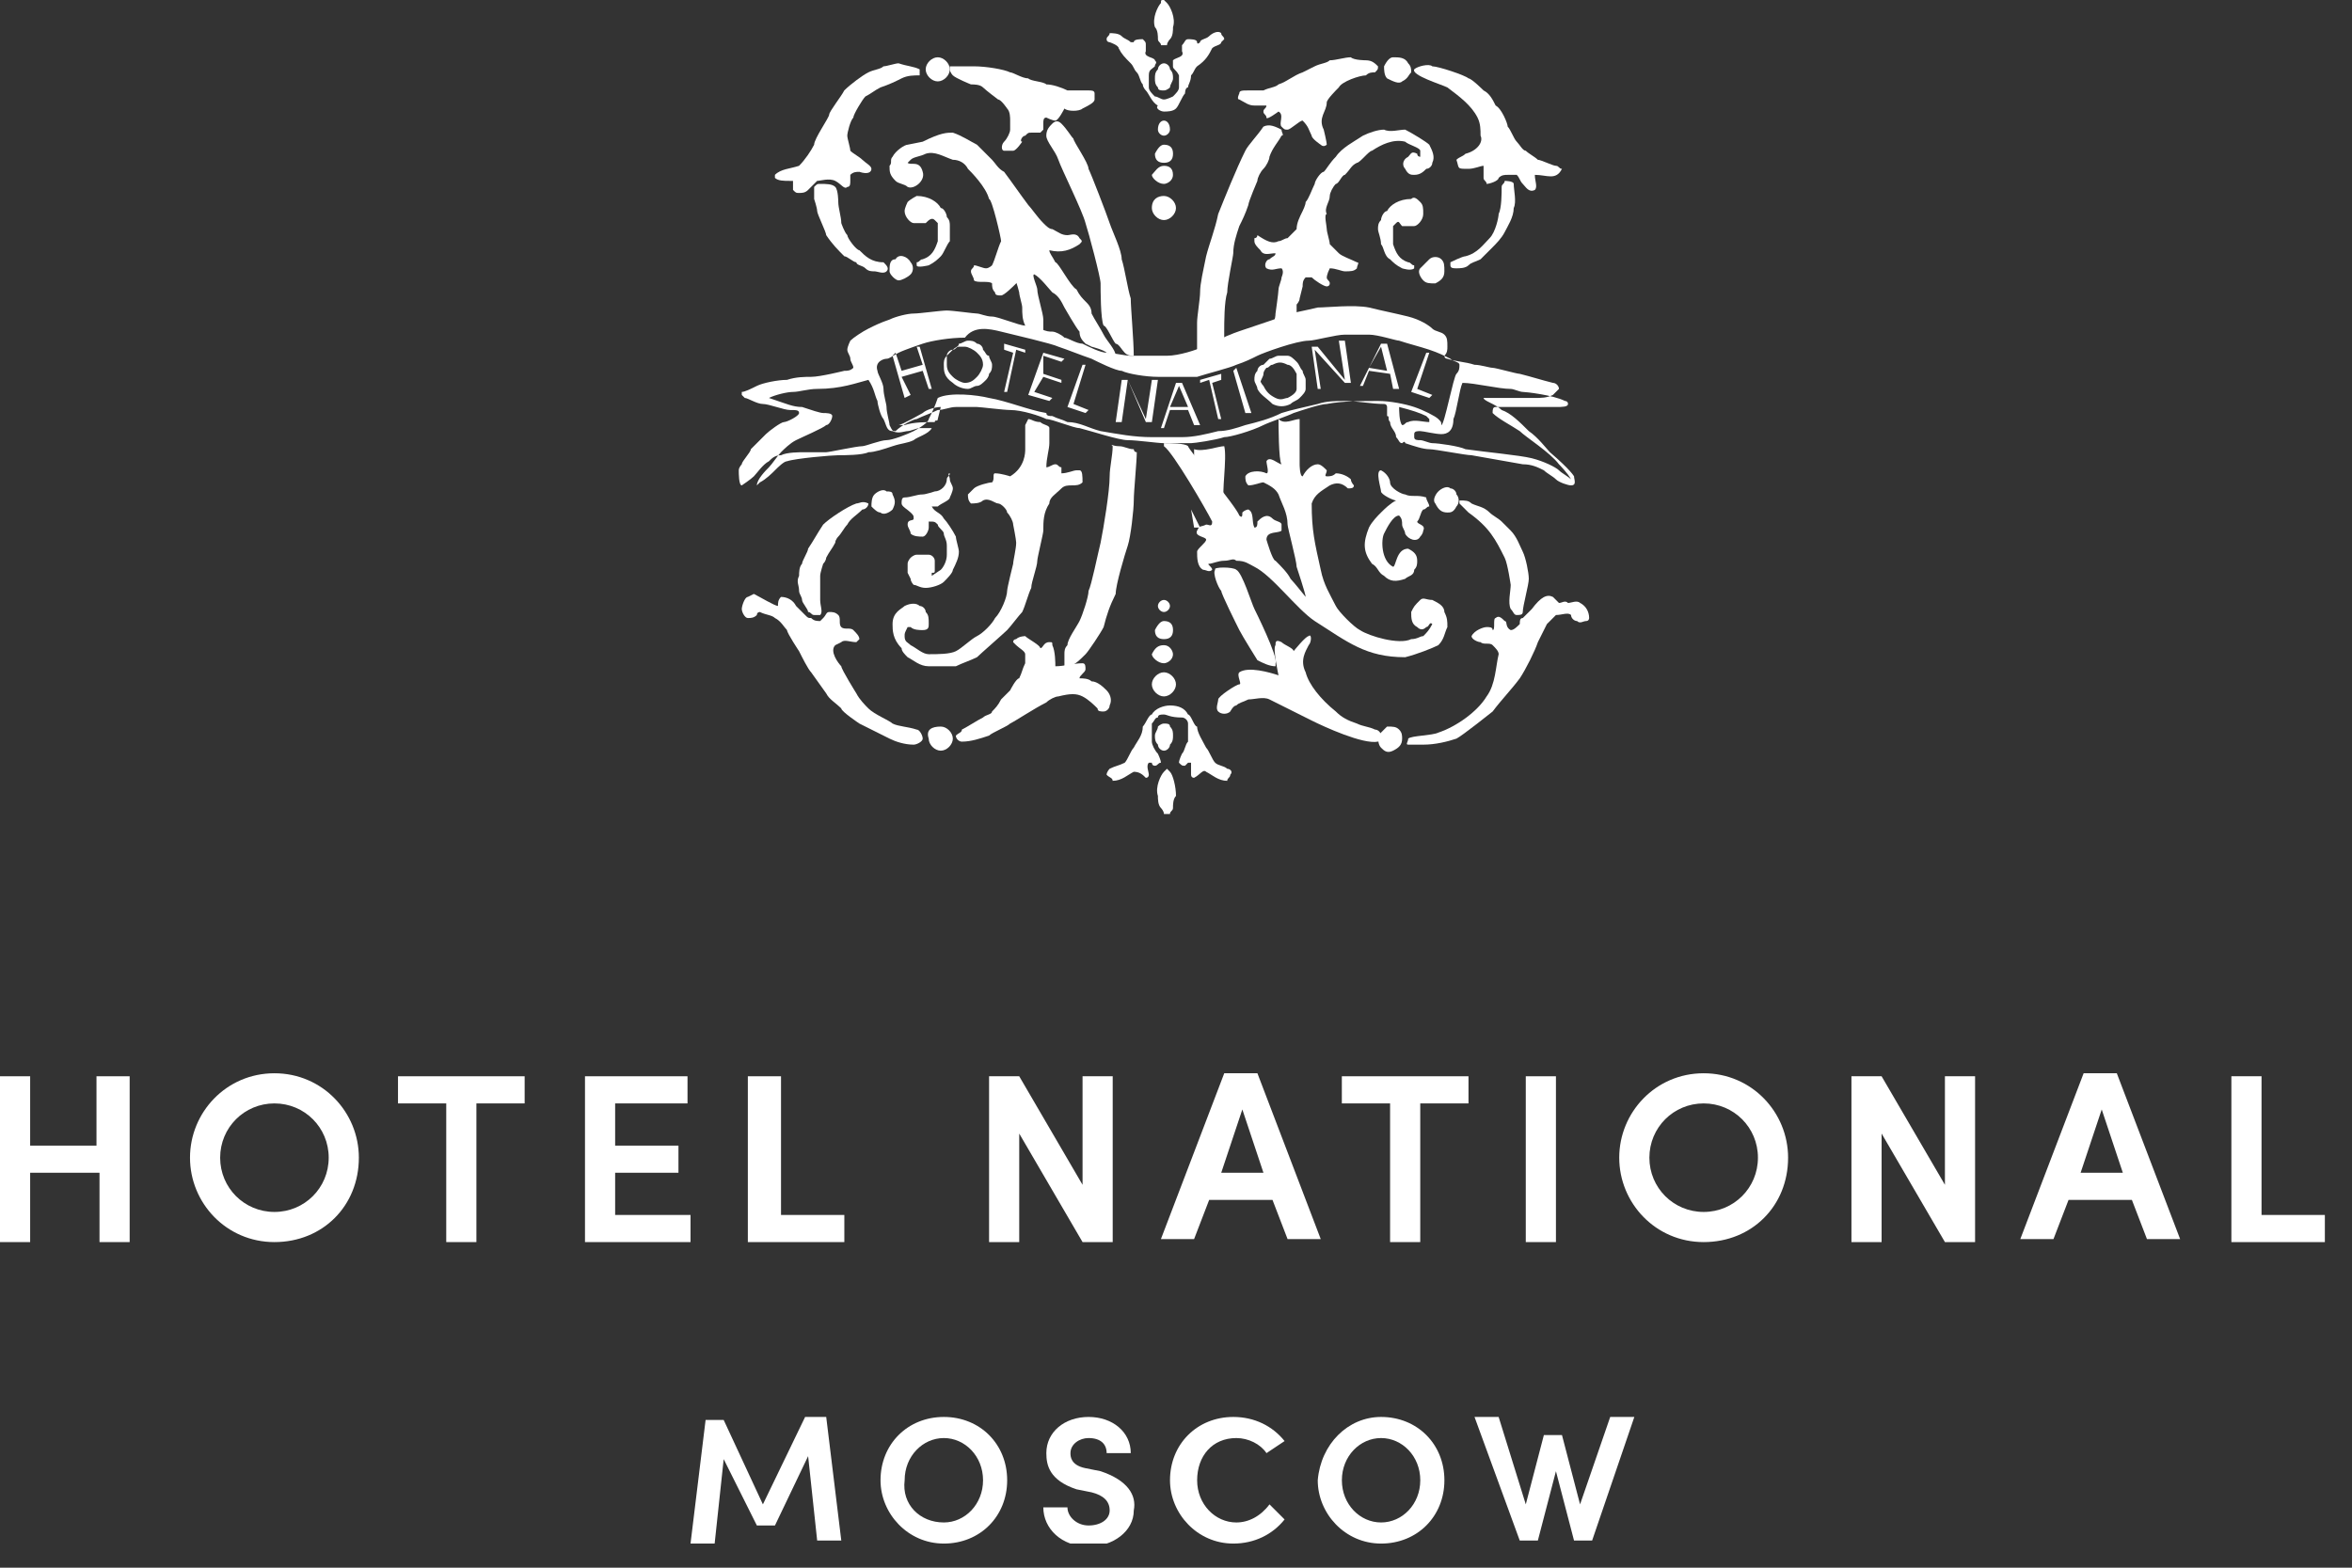 <?xml version="1.0" encoding="UTF-8"?> <svg xmlns="http://www.w3.org/2000/svg" width="78" height="52" viewBox="0 0 78 52" fill="none"><rect x="0" y="0" width="78" height="52" fill="#333333" stroke="none"/> <g clip-path="url(#clip0_487_7859)"> <path d="M26.7 47H27.4L27.9 51.1H27.1L26.8 48.3L25.7 50.6H25.1L24 48.4L23.7 51.2H22.9L23.4 47.1H24L25.3 49.9L26.7 47Z" fill="white"></path> <path d="M31.301 47C32.501 47 33.401 47.9 33.401 49.1C33.401 50.3 32.501 51.2 31.301 51.2C30.101 51.2 29.201 50.2 29.201 49.1C29.201 47.9 30.101 47 31.301 47ZM31.301 50.5C32.001 50.5 32.601 49.9 32.601 49.1C32.601 48.3 32.001 47.7 31.301 47.7C30.601 47.7 30.001 48.3 30.001 49.1C29.901 49.9 30.501 50.5 31.301 50.5Z" fill="white"></path> <path d="M35.4 50C35.4 50.3 35.7 50.6 36.1 50.6C36.5 50.6 36.8 50.4 36.8 50.1C36.8 49.8 36.6 49.6 36.2 49.5L35.7 49.4C34.8 49.1 34.7 48.6 34.7 48.2C34.7 47.5 35.3 47 36.1 47C36.9 47 37.5 47.5 37.5 48.2H36.7C36.7 47.9 36.5 47.7 36.1 47.7C35.8 47.7 35.5 47.9 35.5 48.2C35.5 48.3 35.5 48.6 36 48.7L36.5 48.8C37.4 49.1 37.7 49.6 37.6 50.1C37.6 50.8 36.9 51.3 36.1 51.3C35.2 51.3 34.6 50.7 34.6 50H35.4Z" fill="white"></path> <path d="M42.601 50.4C42.201 50.9 41.601 51.2 40.901 51.2C39.701 51.2 38.801 50.2 38.801 49.1C38.801 47.9 39.701 47 40.901 47C41.601 47 42.201 47.3 42.601 47.8L42.001 48.2C41.801 47.9 41.401 47.7 41.001 47.7C40.201 47.7 39.701 48.3 39.701 49.1C39.701 49.9 40.301 50.5 41.001 50.5C41.401 50.5 41.801 50.3 42.101 49.9L42.601 50.4Z" fill="white"></path> <path d="M45.801 47C47.001 47 47.901 47.9 47.901 49.1C47.901 50.3 47.001 51.2 45.801 51.2C44.601 51.2 43.701 50.2 43.701 49.1C43.801 47.9 44.701 47 45.801 47ZM45.801 50.5C46.501 50.5 47.101 49.9 47.101 49.1C47.101 48.3 46.501 47.7 45.801 47.7C45.101 47.7 44.501 48.3 44.501 49.1C44.501 49.9 45.101 50.5 45.801 50.5Z" fill="white"></path> <path d="M53.4 47H54.2L52.8 51.1H52.2L51.6 48.8L51 51.1H50.4L48.9 47H49.7L50.6 49.9L51.2 47.6H51.8L52.4 49.9L53.4 47Z" fill="white"></path> <path d="M4.3 35.7V41.2H3.3V38.9H1V41.2H0V35.7H1V38H3.2V35.7H4.3Z" fill="white"></path> <path d="M9.101 35.6C10.701 35.6 11.901 36.9 11.901 38.4C11.901 40 10.701 41.2 9.101 41.2C7.501 41.2 6.301 39.9 6.301 38.4C6.301 36.9 7.501 35.6 9.101 35.6ZM9.101 40.2C10.101 40.2 10.901 39.4 10.901 38.4C10.901 37.4 10.101 36.6 9.101 36.6C8.101 36.6 7.301 37.4 7.301 38.4C7.301 39.4 8.101 40.2 9.101 40.2Z" fill="white"></path> <path d="M13.299 35.7H17.399V36.6H15.799V41.2H14.799V36.6H13.199V35.7H13.299Z" fill="white"></path> <path d="M19.4 35.7H22.8V36.6H20.4V38H22.5V38.9H20.4V40.3H22.9V41.2H19.4V35.7Z" fill="white"></path> <path d="M24.901 35.7H25.901V40.3H28.001V41.2H24.801V35.7H24.901Z" fill="white"></path> <path d="M36.801 41.2H35.901L33.801 37.6V41.2H32.801V35.7H33.801L35.901 39.3V35.7H36.901V41.2H36.801Z" fill="white"></path> <path d="M42.2 39.8H40.1L39.6 41.1H38.5L40.6 35.6H41.7L43.8 41.1H42.7L42.2 39.8ZM40.5 38.9H41.9L41.2 36.8L40.5 38.9Z" fill="white"></path> <path d="M44.6 35.7H48.7V36.6H47.1V41.2H46.1V36.6H44.5V35.7H44.6Z" fill="white"></path> <path d="M50.6 35.7H51.6V41.2H50.6V35.7Z" fill="white"></path> <path d="M56.499 35.6C58.099 35.6 59.299 36.9 59.299 38.4C59.299 40 58.099 41.2 56.499 41.2C54.899 41.2 53.699 39.9 53.699 38.4C53.699 36.9 54.899 35.6 56.499 35.6ZM56.499 40.2C57.499 40.2 58.299 39.4 58.299 38.4C58.299 37.4 57.499 36.6 56.499 36.6C55.499 36.6 54.699 37.4 54.699 38.4C54.699 39.4 55.499 40.2 56.499 40.2Z" fill="white"></path> <path d="M65.4 41.2H64.5L62.4 37.6V41.2H61.4V35.7H62.4L64.5 39.3V35.7H65.5V41.2H65.4Z" fill="white"></path> <path d="M70.7 39.8H68.6L68.1 41.1H67L69.1 35.6H70.2L72.3 41.1H71.2L70.7 39.8ZM69 38.9H70.4L69.7 36.8L69 38.9Z" fill="white"></path> <path d="M74 35.7H75V40.3H77.1V41.2H74V35.7Z" fill="white"></path> <path fill-rule="evenodd" clip-rule="evenodd" d="M39.6 17.5L39.5 16.9L39.8 17.5H39.6ZM51.7 15.4C51.4 15 50.6 14.5 50.4 14.3C50.1 14.1 49.7 13.9 49.5 13.7C49.5 13.6 49.5 13.5 49.6 13.5C49.8 13.5 50.1 13.5 50.3 13.5C50.5 13.5 51.4 13.5 51.6 13.5C51.8 13.5 52 13.5 52 13.4C52 13.3 51.9 13.3 51.9 13.3C51.5 13.1 50.6 13 50.5 13C50.4 13 50.2 12.9 50.1 12.9C49.7 12.9 48.9 12.7 48.5 12.7C48.4 12.9 48.3 13.7 48.2 13.9C48.2 14.3 48 14.4 47.8 14.4C47.6 14.4 47.2 14.3 47.1 14.3C47 14.3 46.9 14.3 46.9 14.4C46.9 14.5 46.9 14.5 46.9 14.5C46.9 14.6 47 14.6 47.1 14.6C47.2 14.6 47.4 14.7 47.5 14.7C47.7 14.7 48.4 14.8 48.6 14.9C49.3 15 50.4 15.1 50.8 15.2C51.2 15.3 51.6 15.5 51.7 15.6C51.8 15.7 52 15.8 52.1 15.9C52 15.7 51.7 15.4 51.7 15.4ZM52.2 15.8C52.2 15.9 52.3 16.1 52.1 16.1C52 16.1 51.7 16 51.6 15.9C51.5 15.8 51.3 15.7 51.2 15.6C51 15.5 50.8 15.4 50.5 15.4C49.9 15.3 49.4 15.2 48.8 15.1C48.6 15.1 47.6 14.9 47.4 14.9C47.2 14.9 46.9 14.8 46.6 14.7C46.6 14.6 46.5 14.7 46.5 14.7C46.4 14.7 46.4 14.6 46.3 14.5C46.3 14.3 46.1 14.2 46.1 14C46 13.9 46.1 13.8 46 13.8C46 13.7 46 13.6 46 13.5C46 13.5 46 13.4 45.9 13.4C45.5 13.4 45 13.3 44.6 13.3C44.3 13.3 44 13.3 43.7 13.4C43.3 13.5 42.8 13.6 42.5 13.7C42.1 13.9 41.7 14 41.3 14.1C41 14.2 40.7 14.3 40.4 14.3C40 14.4 39.6 14.5 39.2 14.5C38.9 14.5 38.5 14.5 38.2 14.5C37.6 14.5 37.1 14.4 36.5 14.3C36.1 14.2 35.8 14 35.4 14C35.2 13.9 35.1 13.9 34.9 13.8C34.8 13.8 34.7 13.8 34.7 13.7C34.1 13.6 33.4 13.3 32.8 13.2C32.4 13.1 31.5 13 31.1 13.2C31 13.5 30.9 13.7 30.8 13.9C30.8 14 30.5 14.2 30.3 14.3C30.1 14.4 29.6 14.6 29.4 14.6C29.2 14.6 28.7 14.8 28.6 14.8C28.4 14.8 27.5 15 27.4 15C27.2 15 27 15 26.7 15C26.5 15 26.1 15 25.9 15.1C25.7 15.1 25.6 15.2 25.5 15.3C25.3 15.4 25.1 15.7 25 15.8C24.9 15.9 24.6 16.1 24.6 16.1C24.5 16.1 24.5 15.7 24.5 15.6C24.5 15.5 24.6 15.4 24.6 15.4C24.6 15.3 24.9 15 24.9 14.9C25 14.8 25.3 14.5 25.4 14.4C25.5 14.3 25.9 14 26 14C26.1 14 26.5 13.8 26.5 13.7C26.5 13.6 26.4 13.6 26.2 13.6C26 13.6 25.5 13.4 25.3 13.4C25.1 13.4 24.8 13.2 24.7 13.2L24.6 13.1V13C24.7 13 24.9 12.9 25.1 12.8C25.3 12.7 25.8 12.6 26.1 12.6C26.4 12.5 26.7 12.5 26.9 12.5C27.2 12.5 28 12.3 28 12.3C28.1 12.3 28.2 12.3 28.3 12.2C28.3 12.1 28.2 12 28.2 11.9C28.2 11.8 28.1 11.7 28.1 11.6C28.1 11.5 28.2 11.3 28.2 11.3C28.3 11.2 28.6 11 28.8 10.9C29 10.8 29.2 10.7 29.5 10.6C29.7 10.5 30.1 10.4 30.3 10.4C30.5 10.4 31.2 10.3 31.4 10.3C31.6 10.3 32.3 10.4 32.4 10.4C32.5 10.4 32.7 10.5 32.9 10.5C33.1 10.5 33.8 10.8 34 10.8L34.5 10.9C34.7 11 34.8 11 34.9 11C35 11 35.2 11.1 35.3 11.2C35.4 11.2 35.7 11.4 35.9 11.4C36.1 11.5 36.5 11.7 36.7 11.7C36.9 11.7 37.3 11.8 37.5 11.8C37.8 11.8 38.3 11.8 38.7 11.8C39.1 11.8 39.7 11.6 39.9 11.5C40.1 11.5 40.5 11.2 40.8 11.1C41 11 42.3 10.6 42.5 10.5C42.7 10.4 43.3 10.3 43.7 10.2C44 10.2 44.9 10.1 45.4 10.2C45.8 10.3 46.3 10.4 46.7 10.5C47.1 10.6 47.4 10.8 47.5 10.9C47.6 11 47.8 11 47.9 11.1C48 11.2 48 11.3 48 11.5C48 11.6 48 11.7 47.9 11.8C47.9 11.9 48 11.9 48 11.9C48.3 12 48.6 12 48.9 12.1C49.1 12.1 49.4 12.2 49.5 12.2C49.6 12.2 50.3 12.4 50.4 12.4C50.8 12.5 51.1 12.6 51.5 12.7C51.6 12.7 51.7 12.8 51.7 12.9C51.6 13 51.6 13 51.5 13.1C51.3 13.2 51.1 13.2 50.9 13.2C50.7 13.2 50.6 13.2 50.3 13.2C50.1 13.2 49.7 13.2 49.5 13.2C49.3 13.2 49.3 13.2 49.2 13.2C49.2 13.3 49.6 13.4 49.8 13.6C50.1 13.7 50.4 14 50.7 14.3C51 14.5 51.3 14.9 51.4 15C52.1 15.6 52.2 15.8 52.2 15.8ZM33.2 11C33.6 11.1 34.9 11.4 35.1 11.5C35.4 11.6 35.9 11.8 36.2 11.9C36.4 12 37 12.3 37.2 12.3C37.4 12.4 38 12.5 38.4 12.5C38.9 12.5 39.4 12.5 39.7 12.5C40 12.4 40.8 12.2 41 12.1C41.3 12 41.5 11.9 41.7 11.8C41.9 11.7 43 11.3 43.4 11.3C43.6 11.3 44.3 11.1 44.6 11.1C44.8 11.1 45.1 11.1 45.4 11.1C45.7 11.1 46.3 11.3 46.4 11.3C46.7 11.4 47.1 11.5 47.4 11.6C47.7 11.7 47.9 11.8 48.1 11.9C48.2 12 48.4 12 48.4 12.1C48.4 12.2 48.4 12.3 48.3 12.4C48.2 12.5 47.9 14.1 47.8 14.1C47.8 14 47.8 14 47.7 13.9C47.6 13.8 47.2 13.6 46.9 13.5C46.6 13.4 46.1 13.3 45.7 13.3C45.2 13.3 44.5 13.3 44 13.4C43.8 13.4 43.2 13.6 42.9 13.7C42.7 13.8 42.1 14 41.9 14.1C41.5 14.3 40.8 14.5 40.6 14.5C40.3 14.6 39.6 14.7 39.5 14.7C39.2 14.7 38.8 14.7 38.6 14.7C38.4 14.7 37.7 14.6 37.4 14.6C37.1 14.6 36.2 14.3 35.8 14.2C35.6 14.2 34.9 13.9 34.7 13.9C34.5 13.8 33.9 13.6 33.5 13.6C33.3 13.6 32.5 13.5 32.4 13.5C32.2 13.5 32 13.5 31.7 13.5C31.5 13.5 31.3 13.6 31.1 13.6C30.9 13.7 30.6 13.8 30.4 13.9C30.3 13.9 29.9 14.1 29.7 14.3C29.6 14.3 29.6 14.3 29.5 14.1C29.5 14 29.4 13.7 29.4 13.5C29.4 13.4 29.3 13.1 29.3 12.9C29.3 12.7 29.1 12.4 29.1 12.3C29 12 29.3 11.9 29.4 11.9C29.5 11.9 29.6 11.8 29.8 11.7C30 11.6 30.6 11.4 30.6 11.4C30.9 11.3 31.5 11.2 32 11.2C32.3 10.8 32.8 10.9 33.2 11ZM29.1 13.3C29.1 13.4 29.2 13.8 29.3 13.9C29.4 14.1 29.4 14.3 29.6 14.3C29.8 14.4 30 14.3 30.1 14.3C30.2 14.3 30.4 14.2 30.5 14.2C30.7 14.2 30.8 14.2 30.9 14.2C30.8 14.4 30.4 14.5 30.3 14.6C30.1 14.7 29.9 14.7 29.6 14.8C29.3 14.9 29 15 28.8 15C28.6 15.1 28 15.1 27.8 15.1C27.6 15.1 26.4 15.2 26.1 15.3C26 15.3 25.8 15.5 25.7 15.6C25.6 15.7 25.4 15.9 25.2 16L25.1 16.1C25.1 15.9 25.4 15.6 25.5 15.5C25.6 15.4 25.8 15.1 25.9 15C26 14.9 26.2 14.7 26.4 14.6C26.6 14.5 27.3 14.2 27.4 14.1C27.5 14.1 27.6 13.9 27.6 13.8C27.6 13.7 27.4 13.7 27.3 13.7C27.2 13.7 26.9 13.6 26.6 13.5C26.3 13.5 26.1 13.4 25.5 13.2C25.7 13.1 26.1 13 26.3 13C26.5 13 26.8 12.9 27.1 12.9C27.9 12.9 28.4 12.7 28.8 12.6C29 12.9 29 13.1 29.1 13.3ZM31.2 13.5L31.1 13.9C31.1 14 31 13.9 31 14C30.7 14 30.3 14 30 14.1C29.9 14.1 29.8 14.1 29.8 14.1C29.9 14.1 30.6 13.7 30.6 13.7C30.7 13.6 31 13.5 31.2 13.5ZM47.3 13.8L47.4 13.9C47.4 13.9 47.4 13.9 47.4 14C47.2 14 46.9 13.9 46.7 14C46.6 14 46.6 14.1 46.5 14.1C46.4 14 46.4 13.6 46.4 13.5C46.8 13.6 47.1 13.7 47.3 13.8ZM37.1 14.8C37.3 14.8 37.4 14.9 37.6 14.9C37.6 14.9 37.6 15 37.7 15C37.7 15.3 37.6 16.3 37.6 16.6C37.6 16.9 37.5 17.8 37.4 18.1C37.3 18.4 37 19.4 37 19.7C36.8 20.1 36.7 20.4 36.6 20.8C36.5 21 36.1 21.6 36 21.7C35.8 21.9 35.7 22 35.5 22.1C35.4 22.1 35.4 22.1 35.3 22.1C35.3 22.1 35.3 21.8 35.3 21.7C35.3 21.6 35.3 21.5 35.4 21.4C35.4 21.2 35.7 20.8 35.8 20.6C35.9 20.4 36.1 19.8 36.1 19.6C36.2 19.4 36.4 18.4 36.5 18C36.6 17.5 36.8 16.3 36.8 15.8C36.8 15.5 36.9 15.1 36.9 14.8C36.8 14.7 36.9 14.8 37.1 14.8ZM30.2 13.1L30 13.2L29.6 11.8L29.7 11.7L29.9 12.3L30.6 12.1L30.4 11.5H30.5L30.9 12.9H30.8L30.6 12.3L29.9 12.5L30.2 13.1ZM31.4 12.1C31.4 12.3 31.5 12.4 31.6 12.5C31.7 12.6 31.9 12.7 32 12.7C32.2 12.7 32.3 12.6 32.4 12.5C32.5 12.4 32.6 12.2 32.6 12.1C32.6 11.9 32.5 11.8 32.4 11.7C32.3 11.6 32.1 11.5 32 11.5C31.9 11.5 31.9 11.5 31.8 11.5C31.7 11.5 31.7 11.6 31.6 11.6C31.5 11.7 31.5 11.7 31.4 11.8C31.4 11.9 31.4 12 31.4 12.1ZM33.4 13H33.3L33.6 11.7L33.3 11.6V11.4L34 11.6V11.7L33.7 11.6L33.4 13ZM34.6 12.4L35.2 12.6V12.7L34.6 12.5L34.3 13L34.9 13.2L34.8 13.3L34.1 13.1L34.6 11.7L35.3 11.9L35.2 12L34.6 11.8V12.4ZM36 13.7L35.4 13.5L35.9 12.1H36L35.6 13.4L36.1 13.6L36 13.7ZM38 13.9L38.2 12.6H38.4L38.2 14H38L37.4 12.6L37.2 14H37L37.2 12.6H37.4L38 13.9ZM38.6 14.2H38.5L39 12.7H39.2L39.8 14.1H39.6L39.4 13.6H38.8L38.6 14.2ZM39.4 13.5L39.1 12.8L38.8 13.5H39.4ZM40.5 13.9H40.4L40.1 12.6L39.8 12.7V12.6L40.5 12.4V12.6L40.2 12.7L40.5 13.9ZM41.5 13.7H41.3L40.9 12.3L41 12.2L41.5 13.7ZM41.9 12.8C42 13 42.1 13.1 42.3 13.2C42.5 13.3 42.6 13.2 42.7 13.2C42.9 13.1 43 13 43 12.9C43 12.7 43 12.6 43 12.4C42.9 12.2 42.8 12.1 42.7 12.1C42.5 12 42.4 12 42.2 12.1C42.1 12.1 42.1 12.2 42 12.2C42 12.2 41.9 12.3 41.9 12.4C41.9 12.5 41.8 12.6 41.8 12.7C41.8 12.6 41.8 12.7 41.9 12.8ZM41.7 12.9C41.7 12.8 41.6 12.7 41.6 12.6C41.6 12.5 41.6 12.4 41.7 12.3C41.7 12.2 41.8 12.1 41.9 12.1C42 12 42 12 42.1 11.9C42.2 11.9 42.3 11.8 42.4 11.8C42.5 11.8 42.6 11.8 42.7 11.8C42.8 11.8 42.9 11.9 43 12C43.1 12.1 43.1 12.2 43.2 12.3C43.2 12.4 43.3 12.5 43.3 12.6C43.3 12.7 43.3 12.8 43.3 12.9C43.3 13 43.2 13.1 43.1 13.2C43 13.3 42.9 13.3 42.8 13.4C42.6 13.5 42.4 13.5 42.2 13.4C42 13.2 41.8 13.1 41.7 12.9ZM44.6 12.6L44.4 11.3H44.6L44.8 12.7H44.6L43.6 11.6L43.8 12.9H43.7L43.5 11.5H43.7L44.6 12.6ZM45.2 12.8H45.1L45.8 11.4H46L46.4 12.9H46.2L46.1 12.4L45.4 12.3L45.2 12.8ZM46 12.3L45.8 11.5L45.4 12.2L46 12.3ZM47.4 13.2L46.8 13L47.3 11.7H47.4L47 12.9L47.5 13.1L47.4 13.2ZM31.3 12.1C31.3 12 31.3 11.9 31.4 11.8C31.4 11.7 31.5 11.6 31.6 11.6C31.7 11.5 31.8 11.5 31.8 11.4C31.9 11.4 32 11.3 32.1 11.3C32.2 11.3 32.3 11.3 32.4 11.4C32.5 11.4 32.6 11.5 32.6 11.6C32.7 11.7 32.7 11.8 32.8 11.8C32.8 11.9 32.9 12 32.9 12.1C32.9 12.2 32.9 12.3 32.8 12.4C32.8 12.5 32.7 12.6 32.7 12.6C32.6 12.7 32.5 12.8 32.4 12.8C32.3 12.8 32.2 12.9 32.1 12.9C31.9 12.9 31.7 12.8 31.6 12.7C31.3 12.5 31.3 12.3 31.3 12.1Z" fill="white"></path> <path fill-rule="evenodd" clip-rule="evenodd" d="M38.599 6.5C38.799 6.5 38.999 6.7 38.999 6.9C38.999 7.1 38.799 7.3 38.599 7.3C38.399 7.3 38.199 7.1 38.199 6.9C38.199 6.6 38.399 6.5 38.599 6.5Z" fill="white"></path> <path fill-rule="evenodd" clip-rule="evenodd" d="M38.601 4.8C38.801 4.8 38.901 4.9 38.901 5.1C38.901 5.3 38.801 5.4 38.601 5.4C38.401 5.4 38.301 5.3 38.301 5.1C38.401 4.9 38.501 4.8 38.601 4.8Z" fill="white"></path> <path fill-rule="evenodd" clip-rule="evenodd" d="M38.6 4C38.7 4 38.8 4.1 38.8 4.3C38.8 4.4 38.7 4.5 38.6 4.5C38.5 4.5 38.4 4.4 38.4 4.3C38.4 4.1 38.5 4 38.6 4Z" fill="white"></path> <path fill-rule="evenodd" clip-rule="evenodd" d="M38.599 5.5C38.799 5.5 38.899 5.6 38.899 5.8C38.899 6 38.699 6.1 38.599 6.1C38.399 6.1 38.199 5.9 38.199 5.8C38.299 5.7 38.399 5.5 38.599 5.5Z" fill="white"></path> <path fill-rule="evenodd" clip-rule="evenodd" d="M38.599 22.3C38.799 22.3 38.999 22.5 38.999 22.7C38.999 22.9 38.799 23.1 38.599 23.1C38.399 23.1 38.199 22.9 38.199 22.7C38.199 22.5 38.399 22.3 38.599 22.3Z" fill="white"></path> <path fill-rule="evenodd" clip-rule="evenodd" d="M38.601 20.6C38.801 20.6 38.901 20.7 38.901 20.9C38.901 21.1 38.801 21.2 38.601 21.2C38.401 21.2 38.301 21.1 38.301 20.9C38.401 20.7 38.501 20.6 38.601 20.6Z" fill="white"></path> <path fill-rule="evenodd" clip-rule="evenodd" d="M38.6 19.9C38.7 19.9 38.8 20 38.8 20.1C38.8 20.2 38.7 20.3 38.6 20.3C38.5 20.3 38.4 20.2 38.4 20.1C38.4 20 38.5 19.9 38.6 19.9Z" fill="white"></path> <path fill-rule="evenodd" clip-rule="evenodd" d="M38.599 21.4C38.799 21.4 38.899 21.6 38.899 21.7C38.899 21.9 38.699 22 38.599 22C38.399 22 38.199 21.8 38.199 21.7C38.299 21.5 38.399 21.4 38.599 21.4Z" fill="white"></path> <path fill-rule="evenodd" clip-rule="evenodd" d="M38.6 27C38.6 26.9 38.5 26.8 38.5 26.8C38.4 26.7 38.4 26.5 38.4 26.4C38.3 26.1 38.5 25.7 38.6 25.6L38.7 25.5L38.8 25.6C38.9 25.7 39 26.1 39 26.4C38.9 26.5 38.9 26.7 38.9 26.8C38.9 26.9 38.8 26.9 38.8 27H38.6Z" fill="white"></path> <path fill-rule="evenodd" clip-rule="evenodd" d="M38.601 24C38.501 24 38.401 24.1 38.401 24.1C38.401 24.2 38.301 24.3 38.301 24.4C38.301 24.5 38.301 24.6 38.401 24.7C38.401 24.8 38.501 24.9 38.601 24.9C38.701 24.9 38.801 24.8 38.801 24.7C38.901 24.6 38.901 24.5 38.901 24.4C38.901 24.3 38.901 24.2 38.801 24.1C38.801 24 38.701 24 38.601 24Z" fill="white"></path> <path fill-rule="evenodd" clip-rule="evenodd" d="M38.601 3C38.701 3 38.801 2.9 38.801 2.9C38.801 2.8 38.901 2.7 38.901 2.6C38.901 2.5 38.901 2.4 38.801 2.3C38.801 2.2 38.701 2.1 38.601 2.1C38.501 2.1 38.401 2.2 38.401 2.3C38.301 2.4 38.301 2.5 38.301 2.6C38.301 2.7 38.301 2.8 38.401 2.9C38.401 3 38.501 3 38.601 3Z" fill="white"></path> <path fill-rule="evenodd" clip-rule="evenodd" d="M38.599 3.7C38.699 3.7 38.899 3.7 38.999 3.6C39.099 3.5 39.199 3.2 39.299 3.1C39.299 3.1 39.299 2.9 39.399 2.9C39.399 2.8 39.499 2.7 39.499 2.5C39.599 2.4 39.599 2.3 39.699 2.2C39.999 2 40.099 1.8 40.199 1.6C40.299 1.5 40.499 1.5 40.499 1.4L40.599 1.3C40.599 1.2 40.499 1.2 40.499 1.1C40.399 1 40.199 1.1 40.099 1.2C39.999 1.3 39.799 1.3 39.799 1.4C39.799 1.4 39.699 1.5 39.699 1.4C39.699 1.3 39.499 1.3 39.399 1.3C39.299 1.3 39.299 1.4 39.199 1.5C39.199 1.6 39.199 1.6 39.199 1.7C39.299 1.9 38.999 1.9 38.899 2C38.899 2.1 38.899 2.1 38.899 2.2C38.899 2.3 38.999 2.3 39.099 2.5C39.099 2.6 39.099 2.8 39.099 2.9C39.099 3 38.999 3.1 38.899 3.2C38.899 3.2 38.699 3.3 38.599 3.3C38.499 3.3 38.399 3.2 38.299 3.2C38.199 3.1 38.099 3 38.099 2.9C38.099 2.8 38.099 2.6 38.099 2.5C38.099 2.3 38.199 2.3 38.299 2.2C38.299 2.1 38.399 2.1 38.299 2C38.299 1.9 37.899 1.9 37.999 1.7C37.999 1.6 37.999 1.6 37.999 1.5C37.999 1.4 37.999 1.4 37.899 1.3C37.799 1.3 37.599 1.3 37.599 1.4C37.499 1.4 37.499 1.4 37.499 1.4C37.399 1.3 37.299 1.3 37.199 1.2C37.099 1.1 36.899 1.1 36.799 1.1C36.799 1.2 36.699 1.2 36.699 1.3C36.699 1.4 36.799 1.4 36.799 1.4C36.799 1.4 37.099 1.5 37.099 1.6C37.199 1.8 37.299 1.9 37.499 2.1C37.599 2.2 37.599 2.3 37.699 2.4C37.799 2.5 37.799 2.7 37.899 2.8C37.899 2.9 37.999 3 37.999 3C38.099 3.1 38.199 3.4 38.399 3.5C38.299 3.6 38.499 3.7 38.599 3.7Z" fill="white"></path> <path fill-rule="evenodd" clip-rule="evenodd" d="M38.701 1.5C38.701 1.4 38.801 1.3 38.801 1.3C38.901 1.2 38.901 1 38.901 0.9C39.001 0.6 38.801 0.2 38.701 0.1L38.601 0C38.501 0 38.501 0 38.501 0.1C38.401 0.2 38.201 0.6 38.301 0.9C38.401 1 38.401 1.2 38.401 1.3C38.401 1.4 38.501 1.4 38.501 1.5H38.701Z" fill="white"></path> <path fill-rule="evenodd" clip-rule="evenodd" d="M46.7 2.1C46.8 2.2 46.8 2.3 46.8 2.4C46.7 2.5 46.7 2.6 46.5 2.7C46.4 2.8 46.2 2.7 46 2.6C45.9 2.5 45.9 2.3 45.9 2.2C46 2 46.1 1.9 46.2 1.9C46.4 1.9 46.6 1.9 46.7 2.1Z" fill="white"></path> <path fill-rule="evenodd" clip-rule="evenodd" d="M45.299 2C45.499 2 45.599 2.1 45.699 2.2C45.699 2.3 45.699 2.3 45.599 2.4C45.499 2.4 45.399 2.4 45.299 2.5C45.099 2.5 44.499 2.7 44.399 2.9C44.299 3 43.999 3.3 43.999 3.4C43.999 3.7 43.699 3.9 43.899 4.3C43.899 4.3 43.999 4.7 43.999 4.8C43.999 4.8 43.899 4.9 43.799 4.8C43.799 4.8 43.499 4.6 43.499 4.5C43.399 4.3 43.399 4.2 43.199 4C43.099 4 42.799 4.3 42.699 4.3C42.599 4.3 42.599 4.3 42.499 4.2C42.399 4.1 42.599 3.8 42.399 3.7C42.399 3.7 41.999 4 41.999 3.9C41.999 3.8 41.899 3.8 41.899 3.7C41.899 3.6 41.999 3.6 41.999 3.5C41.899 3.5 41.699 3.5 41.599 3.5C41.399 3.5 41.299 3.4 41.099 3.3C40.999 3.3 41.099 3.1 41.099 3.1C41.099 3 41.199 3 41.399 3C41.499 3 41.699 3 41.899 3C42.099 2.9 42.299 2.9 42.399 2.8C42.699 2.7 42.899 2.5 43.199 2.4L43.599 2.2C43.799 2.1 43.999 2.1 44.099 2C44.299 2 44.599 1.9 44.799 1.9C44.899 2 45.299 2 45.299 2Z" fill="white"></path> <path fill-rule="evenodd" clip-rule="evenodd" d="M47.5 2.2C47.7 2.2 48.6 2.5 48.7 2.6C48.8 2.6 49.2 3 49.2 3C49.4 3.1 49.5 3.3 49.6 3.5C49.8 3.6 50 4.1 50 4.2C50.1 4.3 50.2 4.6 50.3 4.7C50.4 4.8 50.5 5 50.6 5C50.7 5.1 50.9 5.2 51 5.3C51.1 5.3 51.5 5.5 51.6 5.5C51.7 5.5 51.7 5.6 51.8 5.6C51.6 6 51.3 5.8 50.9 5.8C50.9 6 51 6.2 50.9 6.3C50.7 6.4 50.6 6.2 50.5 6.1C50.4 6 50.4 5.9 50.3 5.8C50.2 5.8 50 5.8 50 5.8C49.9 5.8 49.8 5.8 49.7 5.9C49.7 6 49.4 6.1 49.3 6.1C49.3 6 49.2 6 49.2 5.9C49.2 5.8 49.2 5.5 49.2 5.5C49.1 5.5 48.9 5.6 48.7 5.6C48.3 5.6 48.4 5.6 48.3 5.3C48.4 5.2 48.5 5.2 48.6 5.1C49 5 49.2 4.7 49.1 4.5C49.1 4.3 49.1 4.1 49 3.9C48.8 3.5 48.4 3.2 48 2.9C47.8 2.8 46.8 2.5 46.9 2.3C47 2.2 47.4 2.1 47.5 2.2Z" fill="white"></path> <path fill-rule="evenodd" clip-rule="evenodd" d="M30.499 2.3C30.499 2.4 30.499 2.5 30.499 2.5C30.299 2.5 30.099 2.5 29.899 2.6C29.699 2.7 29.499 2.8 29.199 2.9C28.999 3 28.899 3.1 28.699 3.2C28.599 3.3 28.299 3.8 28.299 3.9C28.199 4 28.099 4.4 28.099 4.5C28.099 4.6 28.199 4.9 28.199 5C28.299 5.1 28.499 5.2 28.599 5.3C28.699 5.4 28.899 5.5 28.899 5.6C28.899 5.7 28.799 5.8 28.499 5.7C28.399 5.7 28.299 5.7 28.199 5.8V6C28.199 6.1 28.199 6.2 28.099 6.2C27.999 6.3 27.899 6.1 27.699 6C27.499 5.9 27.199 6 27.099 6C26.999 6.1 26.899 6.2 26.799 6.3C26.699 6.4 26.599 6.4 26.499 6.4C26.399 6.4 26.399 6.4 26.299 6.3V6C26.299 6 26.199 6 26.199 6C25.999 6 25.799 6 25.699 5.9V5.8C25.899 5.6 26.199 5.6 26.499 5.5C26.699 5.3 26.899 5 26.999 4.8C26.999 4.6 27.499 3.9 27.499 3.8C27.499 3.7 27.899 3.2 27.999 3C28.199 2.8 28.599 2.5 28.799 2.4C28.999 2.3 29.199 2.3 29.299 2.2C29.399 2.2 29.699 2.1 29.799 2.1C30.099 2.2 30.299 2.2 30.499 2.3Z" fill="white"></path> <path fill-rule="evenodd" clip-rule="evenodd" d="M33.5 2.4C33.6 2.4 33.9 2.6 34.1 2.6C34.2 2.7 34.6 2.7 34.7 2.8C34.9 2.8 35.2 2.9 35.4 3C35.6 3 36 3 36.1 3C36.2 3 36.3 3 36.3 3.1C36.3 3.1 36.3 3.2 36.3 3.3C36.3 3.4 36.1 3.5 35.9 3.6C35.8 3.7 35.4 3.7 35.3 3.6C35.3 3.6 35.1 4 35 4C34.9 4 34.7 3.9 34.7 3.9C34.6 3.9 34.6 4 34.6 4.1V4.3C34.6 4.3 34.6 4.3 34.5 4.4C34.5 4.4 34.3 4.4 34.2 4.4C34.1 4.4 34.1 4.4 34 4.5C33.9 4.5 33.8 4.7 33.9 4.7C33.9 4.7 33.7 5 33.6 5C33.5 5 33.4 5 33.3 5C33.2 5 33.2 4.8 33.3 4.7C33.4 4.6 33.5 4.4 33.5 4.3C33.5 4.2 33.5 4.1 33.5 4C33.5 3.9 33.5 3.7 33.4 3.6C33.4 3.6 33.2 3.3 33.1 3.3C33.1 3.3 32.7 3 32.6 2.9C32.5 2.8 32.3 2.8 32.2 2.8C32.2 2.8 31.7 2.6 31.6 2.5C31.6 2.5 31.5 2.4 31.5 2.3V2.2C31.7 2.2 32.1 2.2 32.3 2.2C32.7 2.2 33.3 2.3 33.5 2.4Z" fill="white"></path> <path fill-rule="evenodd" clip-rule="evenodd" d="M35.199 4.1C35.399 4.3 35.499 4.5 35.599 4.6C35.599 4.7 36.099 5.4 36.099 5.6C36.199 5.8 36.699 7.1 36.799 7.4C36.899 7.7 37.199 8.3 37.199 8.6C37.299 8.9 37.399 9.6 37.499 9.9C37.499 10.2 37.599 11.3 37.599 11.8C37.499 11.8 37.399 11.8 37.299 11.7C37.199 11.6 37.099 11.4 36.999 11.4C36.899 11.3 36.699 10.8 36.599 10.8C36.499 10.6 36.499 9.6 36.499 9.4C36.499 9.2 36.099 7.7 35.999 7.4C35.899 7 35.199 5.6 35.099 5.3C34.999 5 34.699 4.7 34.699 4.5C34.699 4.3 34.799 4.2 34.899 4.1C34.999 4 35.099 4 35.199 4.1Z" fill="white"></path> <path fill-rule="evenodd" clip-rule="evenodd" d="M42.499 4.3C42.499 4.4 42.599 4.5 42.499 4.5C42.399 4.7 42.199 4.9 42.099 5.2C42.099 5.3 41.999 5.5 41.899 5.6C41.799 5.7 41.699 5.9 41.699 6C41.699 6 41.399 6.7 41.399 6.8C41.299 7.1 41.199 7.3 41.099 7.5C40.999 7.8 40.899 8.1 40.899 8.4C40.899 8.5 40.699 9.4 40.699 9.7C40.599 10 40.599 10.7 40.599 11C40.599 11.1 40.599 11.4 40.599 11.5C40.599 11.5 40.599 11.6 40.499 11.6C40.199 11.6 39.999 11.8 39.799 11.8L39.699 11.7C39.699 11.7 39.699 11.4 39.699 11.3C39.699 11.1 39.699 10.9 39.699 10.7C39.699 10.5 39.799 9.9 39.799 9.7C39.799 9.4 39.899 9 39.999 8.5C40.099 8.1 40.299 7.6 40.399 7.1C40.599 6.6 40.999 5.6 41.299 5C41.399 4.8 41.699 4.5 41.899 4.2C42.099 4.1 42.299 4.2 42.499 4.3Z" fill="white"></path> <path fill-rule="evenodd" clip-rule="evenodd" d="M50.2 6.1C50.2 6.3 50.3 6.7 50.2 6.9C50.2 7.2 50 7.5 49.9 7.7C49.8 7.9 49.6 8.1 49.5 8.2C49.4 8.3 49.2 8.5 49.1 8.6C48.9 8.7 48.8 8.7 48.7 8.8C48.6 8.9 48.4 8.9 48.3 8.9C48.2 8.9 48.1 8.9 48.1 8.8V8.7C48.1 8.7 48.5 8.5 48.6 8.5C49 8.4 49.2 8.1 49.4 7.9C49.6 7.7 49.7 7.2 49.7 7.1C49.8 6.9 49.8 6.4 49.8 6.2C49.8 6.1 49.9 6.1 49.9 6C49.9 6 50.2 6 50.2 6.1Z" fill="white"></path> <path fill-rule="evenodd" clip-rule="evenodd" d="M27.7 6.2C27.8 6.3 27.8 6.7 27.8 6.7C27.8 6.9 27.9 7.2 27.9 7.4C27.9 7.4 28 7.7 28.1 7.8C28.1 7.9 28.4 8.3 28.5 8.3C28.7 8.5 28.9 8.7 29.3 8.7C29.4 8.8 29.5 8.9 29.4 9C29.3 9.1 29.1 9 29 9C28.9 9 28.8 9 28.7 8.9C28.6 8.8 28.4 8.8 28.4 8.7C28.3 8.7 28.1 8.5 28 8.5C27.8 8.3 27.6 8.1 27.4 7.8C27.4 7.7 27.1 7.1 27.1 7C27.1 6.9 27 6.6 27 6.6C27 6.5 27 6.3 27 6.2C27.1 6.1 27.1 6.1 27.2 6.1C27.4 6.1 27.6 6.1 27.7 6.2Z" fill="white"></path> <path fill-rule="evenodd" clip-rule="evenodd" d="M47.099 6.7C47.199 6.8 47.199 6.9 47.199 7.1C47.199 7.3 46.999 7.5 46.899 7.5C46.799 7.5 46.599 7.5 46.499 7.5C46.399 7.4 46.399 7.3 46.299 7.4L46.199 7.5C46.199 7.6 46.199 7.6 46.199 7.7C46.199 7.7 46.199 8 46.199 8.1C46.299 8.4 46.399 8.6 46.699 8.7C46.799 8.7 46.799 8.8 46.899 8.8V8.9C46.799 9 46.499 8.9 46.499 8.9C46.299 8.8 46.199 8.7 46.099 8.6C45.899 8.5 45.899 8.2 45.799 8.1C45.799 7.9 45.699 7.7 45.699 7.6C45.699 7.5 45.699 7.4 45.799 7.3C45.799 7.2 45.899 7 45.999 7C46.099 6.8 46.399 6.6 46.799 6.6C46.899 6.5 46.999 6.6 47.099 6.7Z" fill="white"></path> <path fill-rule="evenodd" clip-rule="evenodd" d="M30.1 6.7C30.1 6.7 30 6.9 30 7C30 7.2 30.2 7.4 30.3 7.4C30.4 7.4 30.6 7.4 30.7 7.4C30.8 7.3 30.9 7.2 31 7.3L31.1 7.4C31.1 7.5 31.1 7.5 31.1 7.6C31.1 7.6 31.1 7.9 31.1 8C31 8.3 30.9 8.5 30.6 8.6C30.5 8.6 30.5 8.7 30.4 8.7V8.8C30.4 8.9 30.8 8.8 30.8 8.8C31 8.7 31.1 8.6 31.2 8.5C31.3 8.4 31.4 8.1 31.5 8C31.5 7.8 31.5 7.6 31.5 7.5C31.5 7.4 31.5 7.3 31.4 7.2C31.4 7.1 31.3 6.9 31.2 6.9C31.1 6.7 30.8 6.5 30.4 6.5C30.4 6.5 30.2 6.6 30.1 6.7Z" fill="white"></path> <path fill-rule="evenodd" clip-rule="evenodd" d="M30.2 8.7C30.3 8.8 30.3 9 30.2 9.1C30.1 9.2 29.9 9.3 29.8 9.3C29.7 9.3 29.5 9.1 29.5 9C29.5 8.8 29.5 8.6 29.7 8.6C29.8 8.4 30.1 8.5 30.2 8.7Z" fill="white"></path> <path fill-rule="evenodd" clip-rule="evenodd" d="M47.8 8.6C47.9 8.7 47.9 8.8 47.9 9C47.9 9.2 47.8 9.3 47.6 9.4C47.4 9.4 47.3 9.4 47.2 9.3C47.1 9.2 47 9 47.1 8.9C47.2 8.8 47.3 8.7 47.4 8.6C47.5 8.5 47.7 8.5 47.8 8.6Z" fill="white"></path> <path fill-rule="evenodd" clip-rule="evenodd" d="M40.6 16.6C40.5 16.6 39.6 15.4 39.6 15.2C39.6 15.1 39.6 15 39.6 14.9C39.9 15 40.4 14.8 40.6 14.8C40.7 15.2 40.5 16.4 40.6 16.6Z" fill="white"></path> <path fill-rule="evenodd" clip-rule="evenodd" d="M46.099 16C46.099 16.2 46.499 16.4 46.599 16.4C46.799 16.5 46.999 16.4 47.299 16.5C47.299 16.6 47.399 16.7 47.399 16.8C47.299 16.8 47.299 16.9 47.199 16.9C47.099 17 47.099 17.2 46.999 17.3C46.999 17.4 47.299 17.4 47.199 17.6C47.199 17.6 47.199 17.7 47.099 17.8C46.999 18 46.699 17.9 46.599 17.7C46.599 17.6 46.499 17.5 46.499 17.4C46.499 17.3 46.499 17.2 46.399 17.1C46.199 17.1 45.999 17.5 45.899 17.7C45.799 17.9 45.799 18.6 46.199 18.8C46.299 18.8 46.299 18.2 46.699 18.2C46.899 18.3 46.999 18.4 46.999 18.6C46.999 18.7 46.999 18.8 46.899 18.9C46.899 19.1 46.699 19.1 46.599 19.2C46.299 19.3 46.099 19.3 45.899 19.1C45.699 19 45.699 18.8 45.499 18.7C45.199 18.3 45.199 18 45.399 17.5C45.499 17.3 45.699 17.1 45.799 17C45.899 16.9 46.099 16.7 46.299 16.6C46.199 16.6 45.799 16.4 45.799 16.3C45.799 16.2 45.599 15.6 45.799 15.6C45.999 15.7 46.099 15.9 46.099 16Z" fill="white"></path> <path fill-rule="evenodd" clip-rule="evenodd" d="M31.5 15.9C31.5 16 31.6 16.1 31.6 16.2C31.6 16.3 31.5 16.5 31.5 16.5C31.5 16.6 31.2 16.7 31.1 16.8C31.1 16.8 31 16.8 30.9 16.8C31 17 31.2 17 31.3 17.2C31.4 17.3 31.6 17.6 31.7 17.8C31.7 17.9 31.8 18.2 31.8 18.3C31.8 18.5 31.7 18.7 31.6 18.9C31.6 19 31.4 19.2 31.3 19.3C31.2 19.4 30.9 19.5 30.7 19.5C30.5 19.5 30.4 19.4 30.3 19.4C30.3 19.4 30.2 19.3 30.2 19.2L30.1 19C30.1 18.9 30.1 18.8 30.1 18.7C30.1 18.6 30.2 18.5 30.2 18.5C30.2 18.5 30.3 18.4 30.4 18.4C30.5 18.4 30.7 18.4 30.8 18.4C30.9 18.4 31 18.5 31 18.6C31 18.6 31 18.8 31 18.9C31 19 31 19 30.9 19C30.9 19 30.9 19 30.9 19.1L31.2 18.9C31.3 18.8 31.4 18.6 31.4 18.4C31.4 18.3 31.4 18.2 31.4 18.1C31.4 17.9 31.3 17.8 31.3 17.7C31.3 17.6 31.1 17.5 31.1 17.4C31 17.3 31 17.3 30.8 17.3C30.8 17.4 30.8 17.4 30.8 17.5C30.8 17.6 30.7 17.8 30.6 17.8C30.5 17.8 30.3 17.8 30.2 17.7C30.2 17.6 30.1 17.5 30.1 17.4C30.1 17.2 30.3 17.3 30.3 17.2C30.3 17.1 30.3 17.1 30.2 17C30.1 16.9 29.9 16.8 29.9 16.7C29.9 16.6 29.9 16.5 30 16.5C30.2 16.5 30.4 16.4 30.6 16.4C30.7 16.4 31 16.3 31 16.3C31.2 16.3 31.4 16.1 31.4 15.9C31.4 15.8 31.5 15.8 31.5 15.7C31.4 15.7 31.5 15.8 31.5 15.9Z" fill="white"></path> <path fill-rule="evenodd" clip-rule="evenodd" d="M48.3 16.4C48.4 16.5 48.4 16.7 48.3 16.8C48.2 17 48.1 17 48 17C47.8 17 47.7 16.9 47.6 16.7C47.5 16.6 47.6 16.4 47.7 16.3C47.8 16.2 48 16.1 48.1 16.2C48.2 16.2 48.3 16.3 48.3 16.4Z" fill="white"></path> <path fill-rule="evenodd" clip-rule="evenodd" d="M29.6 16.4C29.7 16.6 29.7 16.7 29.6 16.9C29.5 17 29.3 17.1 29.2 17C29.1 17 29 16.9 28.9 16.8C28.9 16.7 28.9 16.5 29 16.4C29.1 16.3 29.3 16.2 29.4 16.3C29.5 16.3 29.6 16.3 29.6 16.4Z" fill="white"></path> <path fill-rule="evenodd" clip-rule="evenodd" d="M48.8 16.7C49 16.8 49.2 16.8 49.4 17C49.5 17.1 49.7 17.2 49.8 17.3C49.9 17.4 50 17.5 50.1 17.6C50.3 17.8 50.4 18.1 50.5 18.3C50.6 18.5 50.7 19 50.7 19.2C50.7 19.4 50.5 20.1 50.5 20.3C50.5 20.4 50.4 20.4 50.3 20.4C50.2 20.4 50.2 20.3 50.1 20.2C50 20 50.1 19.6 50.1 19.4C50.1 19.4 50 18.7 49.9 18.5C49.6 17.9 49.4 17.5 48.7 17C48.6 16.9 48.5 16.8 48.4 16.7C48.4 16.6 48.4 16.6 48.4 16.6C48.6 16.6 48.7 16.6 48.8 16.7Z" fill="white"></path> <path fill-rule="evenodd" clip-rule="evenodd" d="M28.799 16.7C28.799 16.8 28.7 16.9 28.599 16.9C28.399 17.1 28.2 17.2 28.099 17.4C28 17.5 27.899 17.7 27.799 17.8C27.799 17.8 27.7 17.9 27.7 18C27.599 18.2 27.5 18.3 27.399 18.5C27.399 18.5 27.399 18.6 27.299 18.7C27.299 18.7 27.2 19 27.2 19.1C27.2 19.3 27.2 19.5 27.2 19.7V19.9C27.2 20.1 27.299 20.3 27.2 20.4C27.2 20.4 27.099 20.4 27 20.4C26.899 20.4 26.899 20.3 26.799 20.3C26.799 20.2 26.599 20 26.599 19.9C26.599 19.8 26.5 19.7 26.5 19.6C26.5 19.4 26.399 19.3 26.5 19.1C26.5 19 26.5 18.8 26.599 18.7C26.599 18.6 26.799 18.3 26.799 18.2C27 17.9 27.099 17.7 27.299 17.4C27.5 17.2 28.099 16.8 28.399 16.7C28.5 16.7 28.599 16.6 28.799 16.7Z" fill="white"></path> <path fill-rule="evenodd" clip-rule="evenodd" d="M41.001 18.9C41.201 19 41.501 20 41.601 20.2C41.601 20.2 42.401 21.8 42.301 22V22.1C42.101 22.1 41.901 22 41.701 21.9C41.701 21.9 41.201 21.1 41.101 20.9C41.001 20.7 40.501 19.7 40.501 19.6C40.401 19.5 40.201 19 40.301 18.9C40.201 18.8 40.901 18.8 41.001 18.9Z" fill="white"></path> <path fill-rule="evenodd" clip-rule="evenodd" d="M51.501 19.8C51.601 19.9 51.601 19.9 51.701 20C51.801 20 51.901 19.9 52.001 20C52.101 20 52.301 19.9 52.401 20C52.601 20.1 52.701 20.3 52.701 20.5C52.701 20.5 52.701 20.6 52.601 20.6C52.501 20.6 52.401 20.7 52.301 20.6C52.201 20.6 52.101 20.5 52.101 20.4C52.001 20.3 51.801 20.4 51.601 20.4C51.501 20.5 51.401 20.6 51.301 20.7C51.201 20.9 51.101 21.1 51.001 21.3C50.901 21.6 50.601 22.2 50.401 22.5C50.101 22.9 49.801 23.2 49.501 23.6C49.501 23.6 48.501 24.4 48.301 24.5C48.001 24.6 47.601 24.7 47.201 24.7C47.001 24.7 46.801 24.7 46.701 24.7C46.601 24.7 46.701 24.6 46.701 24.5C46.801 24.4 47.501 24.4 47.701 24.3C48.301 24.1 49.001 23.6 49.301 23.1C49.601 22.7 49.601 22.1 49.701 21.7C49.701 21.6 49.601 21.5 49.501 21.4C49.401 21.3 49.201 21.4 49.101 21.3C49.001 21.3 48.801 21.2 48.801 21.1C48.901 20.9 49.201 20.8 49.301 20.8C49.401 20.8 49.501 20.8 49.501 20.9C49.601 20.9 49.501 20.5 49.601 20.5C49.701 20.4 49.801 20.5 49.901 20.6C50.001 20.6 49.901 20.8 50.101 20.9C50.201 20.9 50.301 20.8 50.401 20.7C50.401 20.6 50.401 20.5 50.501 20.5C50.601 20.4 50.701 20.3 50.801 20.2C51.101 19.8 51.301 19.7 51.501 19.8Z" fill="white"></path> <path fill-rule="evenodd" clip-rule="evenodd" d="M25.8 20.1C25.8 20 25.8 19.9 25.9 19.8C26.1 19.8 26.3 19.9 26.4 20.1C26.5 20.2 26.6 20.3 26.7 20.4C26.8 20.5 26.8 20.5 26.9 20.5C27 20.6 27.1 20.6 27.2 20.6L27.3 20.5C27.4 20.4 27.4 20.3 27.5 20.3C27.6 20.3 27.7 20.3 27.8 20.4C27.9 20.5 27.8 20.7 27.9 20.8C28 20.9 28.2 20.8 28.3 20.9C28.4 21 28.5 21.1 28.5 21.2L28.4 21.3C28.2 21.3 28 21.2 27.9 21.3L27.7 21.4C27.5 21.6 27.8 22 27.9 22.1C27.9 22.2 28.4 23 28.4 23C28.5 23.2 28.7 23.4 28.8 23.5C29 23.7 29.5 23.9 29.6 24C29.8 24.1 30.1 24.1 30.4 24.2C30.5 24.2 30.6 24.4 30.6 24.5C30.6 24.6 30.4 24.7 30.3 24.7C30 24.7 29.7 24.6 29.5 24.5C29.3 24.4 28.7 24.1 28.5 24C28.5 24 27.9 23.6 27.9 23.5C27.7 23.3 27.5 23.2 27.4 23L26.9 22.3C26.8 22.2 26.6 21.8 26.5 21.6C26.5 21.6 26.1 21 26.1 20.9C26 20.8 25.9 20.6 25.7 20.5C25.6 20.4 25.4 20.4 25.2 20.3C25.2 20.3 25.1 20.3 25.1 20.4C25 20.5 24.9 20.5 24.8 20.5C24.7 20.5 24.6 20.3 24.6 20.2C24.6 20.1 24.7 19.8 24.8 19.8L25 19.7C25.2 19.8 25.7 20.1 25.8 20.1Z" fill="white"></path> <path fill-rule="evenodd" clip-rule="evenodd" d="M43.4 21.4C43.3 21.6 43.1 21.9 43.3 22.3C43.4 22.7 43.8 23.2 44.3 23.6C44.5 23.8 44.7 23.9 45 24C45.2 24.1 45.4 24.1 45.6 24.2C45.7 24.2 45.8 24.3 45.8 24.4C45.8 24.5 45.7 24.6 45.7 24.6C45.2 24.7 43.9 24.1 43.5 23.9C43.3 23.8 42.3 23.3 42.1 23.2C41.9 23.1 41.6 23.2 41.4 23.2C41.2 23.3 41.1 23.3 41 23.4C40.9 23.4 40.8 23.6 40.8 23.6C40.7 23.7 40.5 23.7 40.4 23.6C40.3 23.5 40.4 23.3 40.4 23.2C40.4 23.1 41 22.7 41.1 22.7C41.2 22.7 41 22.4 41.1 22.3C41.4 22.1 42.1 22.3 42.4 22.4C42.4 22.4 42.2 21.5 42.3 21.4C42.3 21.3 42.3 21.2 42.5 21.3C42.6 21.4 42.9 21.5 42.9 21.6C42.9 21.6 43.3 21.1 43.4 21.1C43.5 21 43.5 21.3 43.4 21.4Z" fill="white"></path> <path fill-rule="evenodd" clip-rule="evenodd" d="M33.999 21.1C34.099 21.2 34.499 21.4 34.499 21.5C34.599 21.5 34.599 21.3 34.799 21.3C34.899 21.3 34.899 21.3 34.899 21.4C34.999 21.6 34.999 22 34.999 22.1C35.299 22.1 35.599 22 35.899 22C35.999 22 35.999 22.1 35.999 22.2C35.999 22.3 35.799 22.4 35.799 22.5C35.899 22.5 36.099 22.5 36.199 22.6C36.399 22.6 36.599 22.8 36.699 22.9C36.799 23 36.899 23.2 36.799 23.4C36.799 23.5 36.699 23.6 36.599 23.6C36.499 23.6 36.399 23.6 36.399 23.5C36.299 23.4 36.099 23.2 35.899 23.1C35.699 23 35.499 23 35.099 23.1C34.999 23.1 34.799 23.2 34.699 23.3C34.299 23.5 33.699 23.9 33.499 24C33.399 24.1 32.899 24.3 32.799 24.4C32.499 24.5 32.199 24.6 31.899 24.6C31.799 24.6 31.699 24.5 31.699 24.4C31.799 24.3 31.899 24.3 31.899 24.2C32.099 24.1 32.399 23.9 32.599 23.8C32.699 23.7 32.899 23.7 32.899 23.6C32.999 23.5 33.099 23.4 33.199 23.2C33.299 23.1 33.399 23 33.499 22.9C33.499 22.9 33.699 22.5 33.799 22.5C33.899 22.3 33.899 22.2 33.999 22C33.999 21.9 33.999 21.8 33.999 21.7C33.999 21.6 33.799 21.5 33.699 21.4L33.599 21.3C33.599 21.2 33.699 21.2 33.699 21.2C33.799 21.1 33.999 21.1 33.999 21.1Z" fill="white"></path> <path fill-rule="evenodd" clip-rule="evenodd" d="M38.599 23.7C38.499 23.7 38.399 23.7 38.399 23.8C38.299 23.8 38.299 23.9 38.199 24V24.3C38.199 24.4 38.199 24.6 38.199 24.6C38.199 24.7 38.299 24.9 38.399 25C38.399 25 38.499 25.2 38.499 25.3C38.399 25.3 38.399 25.4 38.299 25.4C38.199 25.4 38.199 25.3 38.199 25.3H38.099C37.999 25.4 38.099 25.6 38.099 25.7C38.099 25.7 38.099 25.8 37.999 25.8C37.899 25.7 37.799 25.6 37.599 25.6C37.399 25.7 37.199 25.9 36.899 25.9C36.899 25.8 36.799 25.8 36.699 25.7C36.699 25.6 36.799 25.5 36.799 25.5C36.999 25.4 37.099 25.4 37.299 25.3C37.399 25.2 37.499 24.9 37.599 24.8C37.699 24.6 37.899 24.4 37.899 24.1C37.999 24 38.099 23.7 38.199 23.7C38.299 23.5 38.599 23.4 38.799 23.4C39.099 23.4 39.299 23.5 39.399 23.7C39.499 23.7 39.599 24.1 39.699 24.1C39.699 24.3 39.899 24.6 39.999 24.8C40.099 24.9 40.199 25.2 40.299 25.3C40.399 25.4 40.599 25.4 40.699 25.5C40.799 25.5 40.899 25.6 40.799 25.7C40.799 25.8 40.699 25.8 40.699 25.9C40.399 25.9 40.199 25.7 39.999 25.6C39.899 25.5 39.799 25.7 39.599 25.8C39.499 25.8 39.499 25.7 39.499 25.7C39.499 25.6 39.499 25.4 39.499 25.3H39.399L39.299 25.4C39.199 25.4 39.199 25.4 39.099 25.3C39.099 25.2 39.199 25 39.199 25C39.299 24.9 39.299 24.7 39.399 24.6C39.399 24.5 39.399 24.4 39.399 24.3V24C39.399 23.9 39.299 23.8 39.199 23.8C38.799 23.8 38.699 23.7 38.599 23.7Z" fill="white"></path> <path fill-rule="evenodd" clip-rule="evenodd" d="M46.399 24.2C46.499 24.3 46.499 24.4 46.499 24.5C46.499 24.7 46.399 24.8 46.199 24.9C45.999 25 45.899 24.9 45.799 24.8C45.699 24.7 45.699 24.5 45.699 24.4C45.799 24.3 45.899 24.2 45.999 24.1C46.199 24.1 46.299 24.1 46.399 24.2Z" fill="white"></path> <path fill-rule="evenodd" clip-rule="evenodd" d="M31.099 1.9C31.299 1.9 31.499 2.1 31.499 2.3C31.499 2.5 31.299 2.7 31.099 2.7C30.899 2.7 30.699 2.5 30.699 2.3C30.699 2.1 30.899 1.9 31.099 1.9Z" fill="white"></path> <path fill-rule="evenodd" clip-rule="evenodd" d="M31.2 24.1C31.399 24.1 31.599 24.3 31.599 24.5C31.599 24.7 31.399 24.9 31.2 24.9C31 24.9 30.799 24.7 30.799 24.5C30.7 24.2 30.899 24.1 31.2 24.1Z" fill="white"></path> <path fill-rule="evenodd" clip-rule="evenodd" d="M31.6 4.4C31.9 4.5 32.2 4.7 32.4 4.8C32.5 4.9 32.8 5.2 32.9 5.3C33 5.4 33.1 5.6 33.3 5.7C33.6 6.1 33.8 6.4 34.1 6.8C34.2 6.9 34.4 7.2 34.6 7.4C34.7 7.5 34.8 7.6 34.9 7.6C35.1 7.7 35.2 7.8 35.4 7.8C35.5 7.8 35.7 7.7 35.8 7.9C35.9 8 35.9 8 35.8 8.1C35.5 8.3 35.2 8.4 34.8 8.3C34.8 8.4 34.9 8.5 35 8.7C35.1 8.7 35.5 9.5 35.7 9.6C35.8 9.8 35.9 9.9 36 10C36.1 10.1 36.2 10.2 36.2 10.4C36.3 10.6 36.5 10.9 36.6 11.1C36.7 11.3 37 11.6 37 11.8C36.9 11.9 36.8 11.7 36.7 11.7C36.6 11.6 36.2 11.5 36.2 11.5L36 11.4C35.9 11.3 35.8 11.2 35.8 11C35.7 10.9 35.3 10.2 35.3 10.2C35.2 10 35.1 9.8 34.9 9.7C34.8 9.6 34.5 9.2 34.3 9.1C34.2 9.1 34.4 9.5 34.4 9.6C34.4 9.8 34.6 10.4 34.6 10.6C34.6 10.7 34.6 10.9 34.6 11C34.5 11 34 10.9 34 10.8C33.9 10.6 33.9 10.4 33.9 10.2C33.9 10.1 33.8 9.8 33.8 9.7C33.8 9.7 33.7 9.3 33.7 9.4C33.6 9.5 33.3 9.8 33.2 9.8C33.1 9.8 33 9.8 33 9.7C32.9 9.6 32.9 9.5 32.9 9.4C32.8 9.3 32.4 9.4 32.3 9.3C32.3 9.2 32.2 9.1 32.2 9C32.2 8.9 32.3 8.9 32.3 8.8C32.4 8.8 32.6 8.9 32.7 8.9C32.8 8.9 32.9 8.8 32.9 8.8C33 8.6 33.1 8.2 33.2 8C33.2 7.9 32.9 6.6 32.8 6.6C32.7 6.2 32.2 5.7 32.1 5.6C32 5.4 31.8 5.3 31.6 5.3C31.3 5.2 31 5 30.7 5.1C30.5 5.2 30.3 5.2 30.2 5.3L30.1 5.4C30.2 5.5 30.5 5.3 30.6 5.7C30.7 6 30.3 6.3 30.1 6.2C30 6.1 29.8 6.1 29.7 6C29.5 5.8 29.5 5.7 29.5 5.5C29.6 5.4 29.5 5.3 29.6 5.2C29.7 5 30 4.8 30.1 4.8L30.6 4.7C31.2 4.4 31.4 4.4 31.6 4.4Z" fill="white"></path> <path fill-rule="evenodd" clip-rule="evenodd" d="M46.6 4.3C46.8 4.4 47.3 4.7 47.4 4.8C47.5 5 47.6 5.2 47.5 5.4C47.5 5.5 47.4 5.6 47.3 5.6C47.2 5.7 47.1 5.8 46.9 5.8C46.8 5.8 46.7 5.8 46.6 5.6C46.5 5.5 46.5 5.3 46.7 5.2C46.8 5.1 46.8 5 47 5.1C47 5.2 47.1 5.2 47.1 5.2V5C47.1 4.9 46.7 4.8 46.6 4.7C46.2 4.6 45.8 4.8 45.5 5C45.4 5 45.1 5.4 45 5.4C44.8 5.5 44.8 5.6 44.6 5.8C44.5 5.8 44.4 6.1 44.3 6.1C44.2 6.2 44.1 6.4 44.1 6.5C44.1 6.7 43.9 6.9 44 7.1C43.9 7.1 44 7.5 44 7.6C44 7.7 44.1 8 44.1 8.1C44.2 8.2 44.3 8.3 44.4 8.4C44.5 8.5 44.8 8.6 45 8.7C45.1 8.7 45 8.8 45 8.9C44.9 9 44.8 9 44.6 9C44.5 9 44.3 8.9 44.1 8.9C44 9.1 44 9.2 44 9.2C44 9.3 44.1 9.3 44.1 9.4C44.1 9.5 44 9.5 44 9.5C43.9 9.5 43.6 9.3 43.5 9.2C43.4 9.2 43.4 9.2 43.3 9.2C43.2 9.3 43.2 9.4 43.2 9.5L43.1 9.9C43.1 10 43 10.1 43 10.1C43 10.2 43 10.5 43 10.6C42.8 10.7 42.5 10.8 42.3 10.8C42.2 10.7 42.3 10.6 42.3 10.4C42.3 10.4 42.4 9.7 42.4 9.6C42.4 9.5 42.5 9.3 42.5 9.2C42.5 9.2 42.6 9 42.5 8.9C42.3 8.9 42.2 9 42 8.9C41.9 8.8 42 8.6 42.1 8.6C42.2 8.5 42.3 8.5 42.3 8.4C42.1 8.4 41.9 8.5 41.8 8.3C41.7 8.2 41.6 8.1 41.6 8V7.9C41.7 7.9 41.7 7.8 41.7 7.8C42 8 42.2 8.1 42.4 8C42.5 8 42.6 7.9 42.7 7.9C42.8 7.8 42.9 7.7 43 7.6C43 7.4 43.1 7.2 43.2 7C43.2 7 43.3 6.8 43.3 6.7C43.4 6.6 43.5 6.3 43.6 6.1C43.6 6 43.8 5.7 43.9 5.7C44 5.6 44.1 5.4 44.3 5.2C44.5 4.9 44.9 4.7 45.2 4.5C45.4 4.4 45.7 4.3 45.9 4.3C46.1 4.4 46.4 4.3 46.6 4.3Z" fill="white"></path> <path fill-rule="evenodd" clip-rule="evenodd" d="M43.1 13.9C43.1 14 43.1 15.3 43.1 15.4C43.1 15.4 43.1 15.8 43.2 15.8C43.3 15.6 43.5 15.4 43.7 15.4C43.8 15.4 43.9 15.5 44 15.6C44 15.7 43.9 15.8 44 15.8C44.1 15.8 44.2 15.8 44.3 15.7C44.5 15.7 44.7 15.8 44.8 15.9C44.8 16 44.9 16.1 44.9 16.1C44.9 16.2 44.8 16.2 44.7 16.2C44.5 16 44.3 16 44.1 16.1C43.8 16.3 43.6 16.4 43.5 16.7C43.5 17.6 43.6 18 43.8 18.9C43.9 19.4 44.1 19.7 44.3 20.1C44.4 20.3 44.9 20.8 45.1 20.9C45.4 21.1 46.4 21.4 46.8 21.2C47 21.2 47.1 21.1 47.2 21.1C47.3 21 47.4 20.9 47.5 20.7C47.4 20.6 47.4 20.8 47.3 20.8C47.2 20.9 47.1 20.9 47 20.8C46.8 20.7 46.8 20.5 46.8 20.3C46.9 20.1 46.9 20.1 47.1 19.9C47.2 19.8 47.3 19.9 47.5 19.9C47.7 20 47.9 20.1 47.9 20.3C48 20.5 48 20.6 48 20.8C47.9 21 47.9 21.2 47.7 21.4C47.5 21.5 47 21.7 46.6 21.8C45.3 21.8 44.7 21.3 43.6 20.6C43 20.2 42.2 19.1 41.6 18.8C41.4 18.7 41.3 18.6 41 18.6C40.9 18.5 40.8 18.6 40.6 18.6C40.4 18.6 40.2 18.7 40.1 18.7C40 18.7 40.2 18.8 40.2 18.9C40.1 19 40 18.9 39.9 18.9C39.7 18.8 39.7 18.5 39.7 18.3C39.7 18.2 40 18 40 17.9C40 17.8 39.6 17.8 39.7 17.6C39.8 17.4 39.8 17.5 40 17.4C40.1 17.4 40.2 17.5 40.2 17.3C40 16.9 38.9 15 38.6 14.8C38.6 14.7 38.6 14.7 38.6 14.7C38.8 14.7 39.3 14.7 39.4 14.8C39.4 14.9 41 16.8 41.1 17.1C41.2 17.2 41.2 17.1 41.2 17C41.3 16.9 41.4 16.9 41.4 16.9C41.6 17 41.5 17.3 41.6 17.5C41.7 17.5 41.7 17.4 41.7 17.3C41.8 17.2 42 17 42.2 17.2C42.3 17.3 42.5 17.3 42.5 17.4C42.5 17.5 42.5 17.5 42.5 17.6C42.4 17.7 42 17.6 42 17.9C42 17.9 42.2 18.6 42.3 18.6C42.5 18.8 42.7 19 42.8 19.2C42.9 19.3 43.3 19.8 43.3 19.8C43.3 19.7 43 18.8 43 18.8C43 18.6 42.7 17.5 42.7 17.4C42.7 17 42.5 16.7 42.4 16.4C42.3 16.2 42.1 16.1 41.9 16C41.8 16 41.6 16.1 41.4 16.1C41.3 16 41.3 15.9 41.3 15.8C41.4 15.6 41.8 15.6 42 15.7C42.1 15.7 42 15.4 42 15.3C42.1 15.1 42.4 15.4 42.5 15.4C42.4 15.3 42.4 14 42.4 13.9C42.6 14.1 42.9 13.9 43.1 13.9Z" fill="white"></path> <path fill-rule="evenodd" clip-rule="evenodd" d="M34.5 14C34.6 14.1 34.8 14.1 34.8 14.2V14.3C34.8 14.4 34.8 14.7 34.8 14.7C34.8 14.9 34.7 15.2 34.7 15.5C34.8 15.5 34.9 15.4 35 15.4C35.1 15.4 35.1 15.5 35.2 15.5C35.2 15.6 35.2 15.7 35.2 15.7C35.4 15.7 35.6 15.6 35.7 15.6C35.8 15.6 35.8 15.6 35.8 15.6C35.9 15.6 35.9 15.8 35.9 16C35.7 16.2 35.4 16 35.2 16.2C35 16.4 34.8 16.5 34.8 16.7C34.6 17 34.6 17.3 34.6 17.6C34.6 17.7 34.4 18.5 34.4 18.6C34.4 18.8 34.2 19.3 34.2 19.5C34.1 19.7 34 20.1 33.9 20.3C33.8 20.4 33.5 20.8 33.4 20.9C33.3 21 32.5 21.7 32.4 21.8C32.2 21.9 31.9 22 31.7 22.1C31.4 22.1 31.1 22.1 30.8 22.1C30.5 22.1 30.3 21.9 30.1 21.8C30 21.7 29.9 21.6 29.9 21.5C29.6 21.2 29.6 20.9 29.6 20.7C29.6 20.3 29.9 20.2 30 20.1C30.2 20 30.4 20 30.5 20.1C30.6 20.1 30.7 20.2 30.7 20.3C30.8 20.4 30.8 20.5 30.8 20.7C30.8 20.8 30.8 20.9 30.6 20.9C30.5 20.9 30.3 20.9 30.2 20.8H30.1C30 21 30 21 30 21.1C30 21.3 30.1 21.3 30.2 21.4C30.4 21.5 30.6 21.7 30.8 21.7C31.1 21.7 31.5 21.7 31.7 21.6C31.9 21.5 32.2 21.2 32.4 21.1C32.6 21 32.9 20.7 33 20.5C33.2 20.3 33.4 19.8 33.4 19.6C33.4 19.5 33.6 18.7 33.6 18.7C33.6 18.6 33.7 18.2 33.7 18C33.7 17.9 33.6 17.4 33.6 17.4C33.6 17.3 33.5 17.1 33.4 17C33.4 16.9 33.2 16.7 33.1 16.7C33 16.7 32.8 16.5 32.6 16.6C32.5 16.7 32.3 16.7 32.2 16.7C32.1 16.6 32.1 16.5 32.1 16.4C32.2 16.3 32.3 16.2 32.3 16.2C32.4 16.1 32.8 16 32.9 16C33 15.9 32.9 15.7 33 15.7C33.2 15.7 33.5 15.8 33.5 15.8C34 15.5 34 15 34 14.9C34 14.7 34 14.4 34 14.1L34.1 13.9C34.2 13.9 34.3 14 34.5 14Z" fill="white"></path> </g> <defs> <clipPath id="clip0_487_7859"> <rect width="77.1" height="51.2" fill="white"></rect> </clipPath> </defs> </svg> 